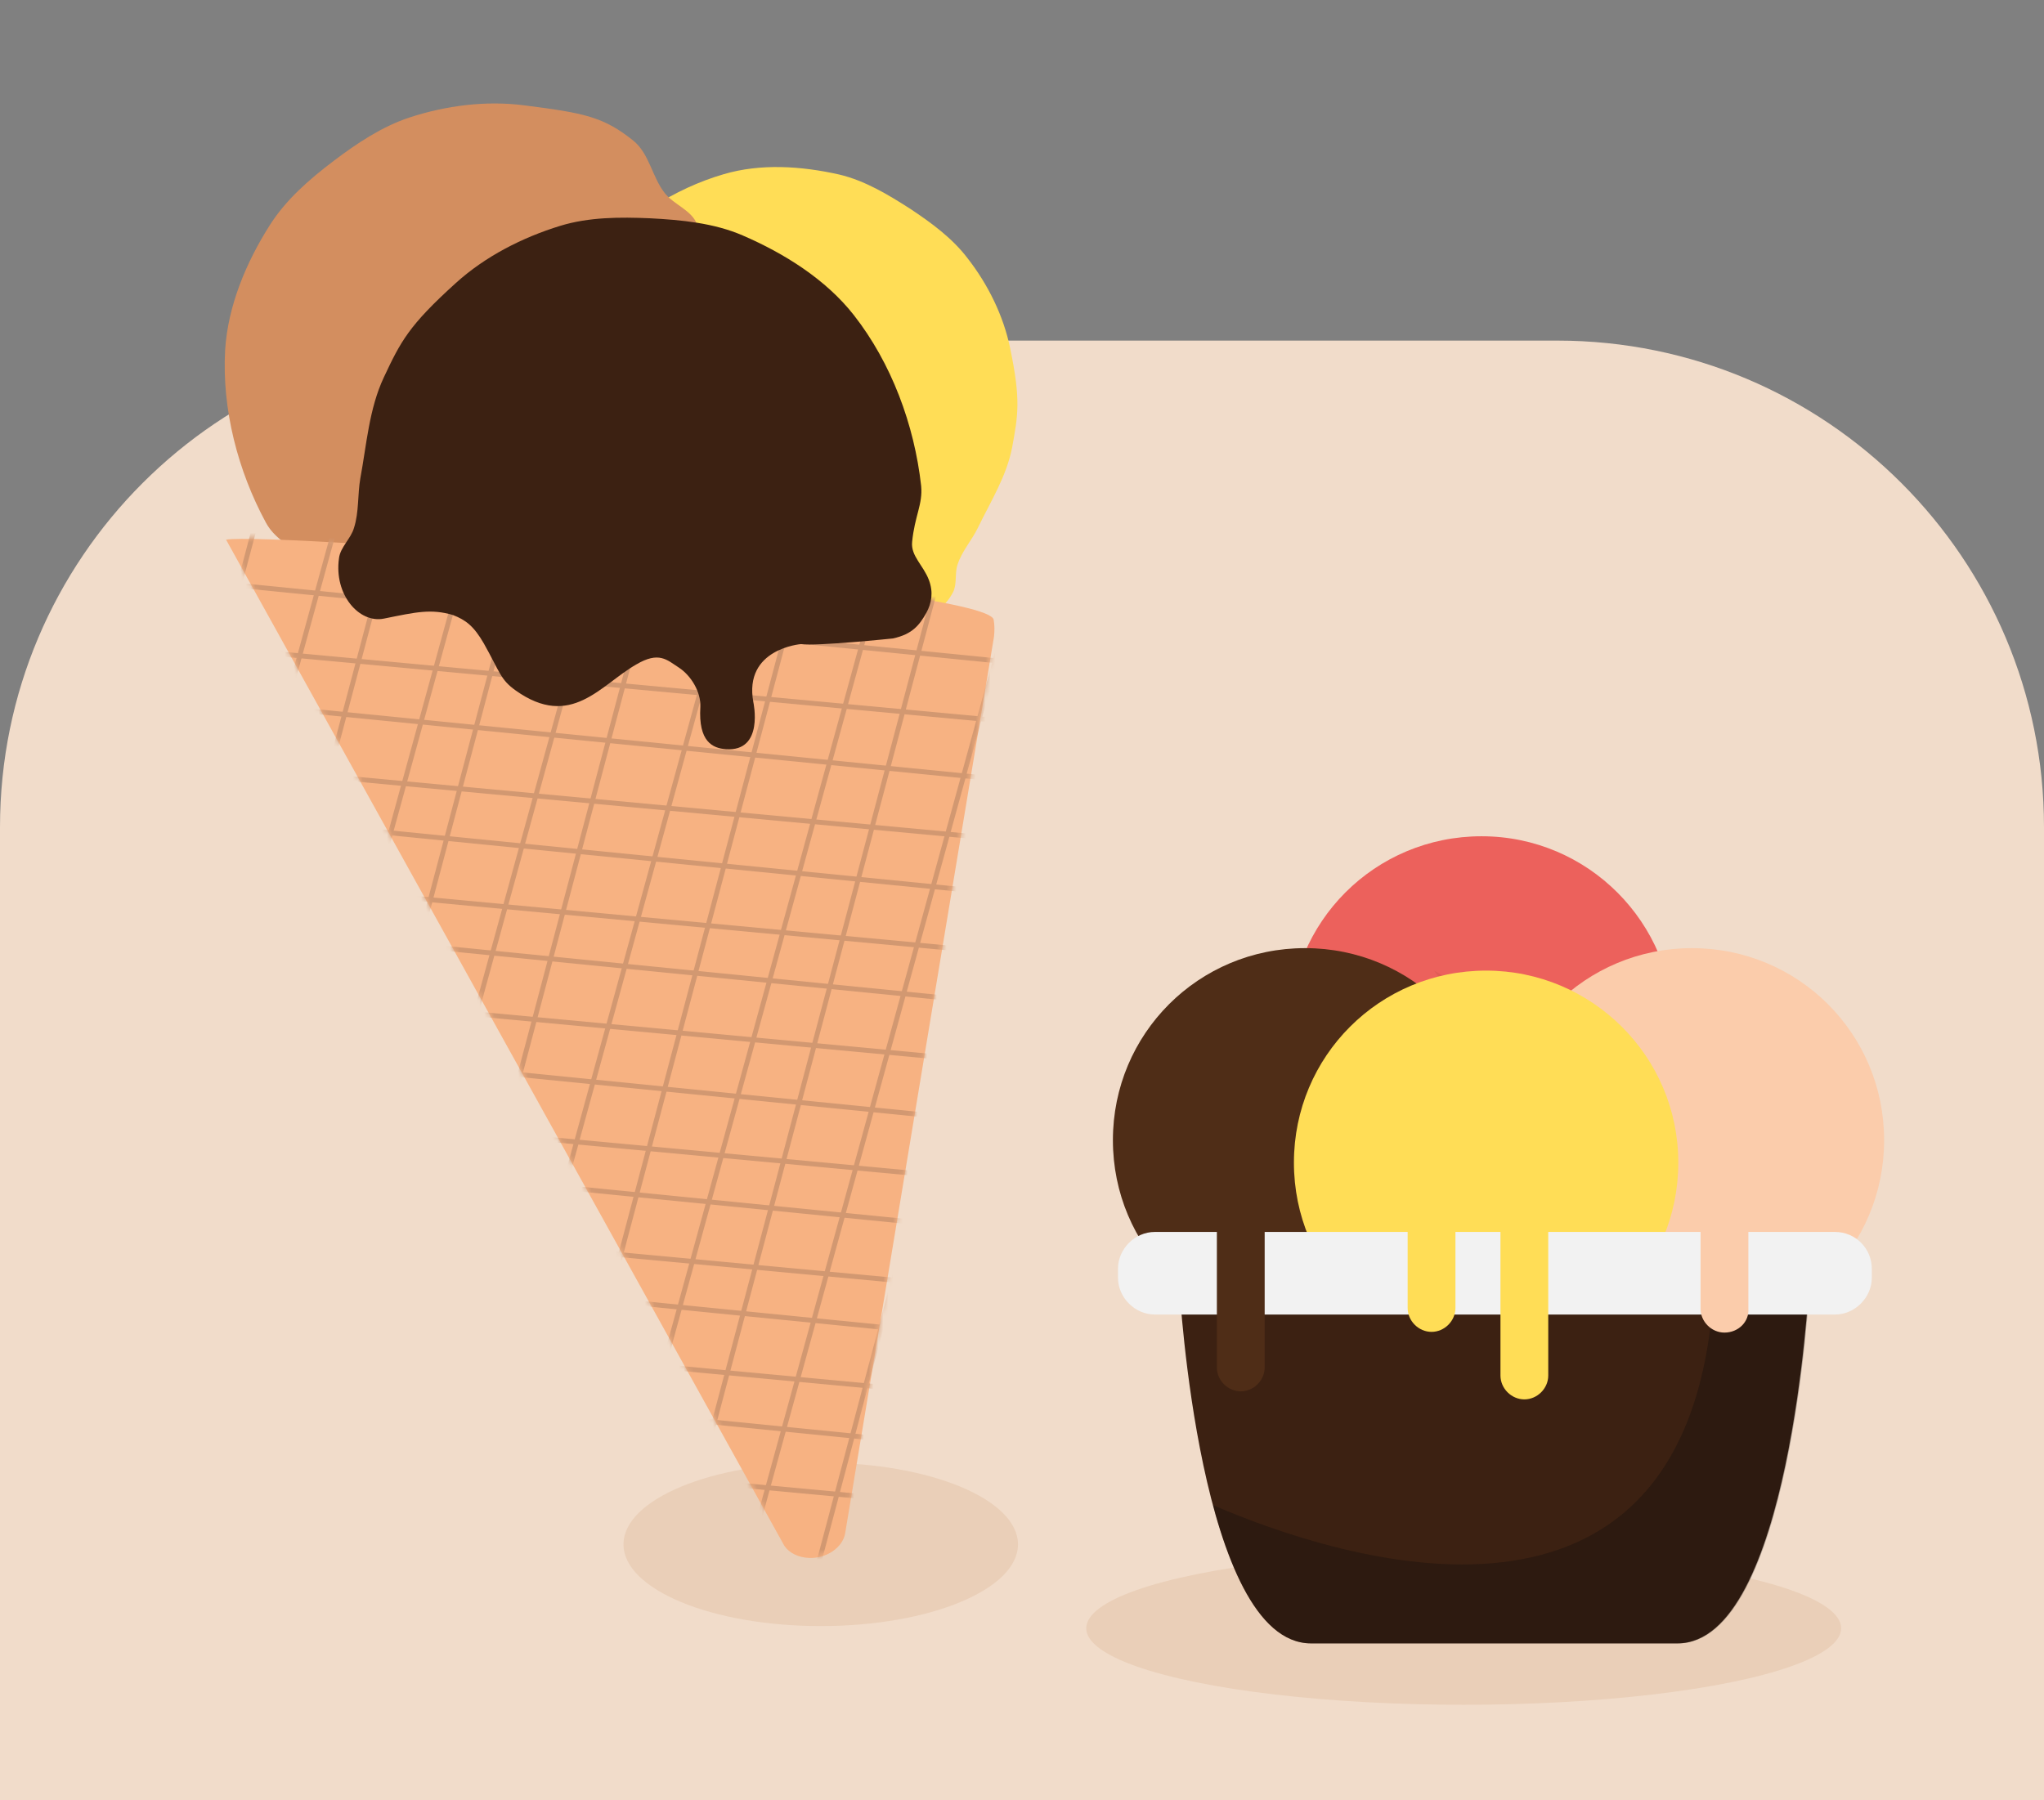 <?xml version="1.0" encoding="UTF-8" standalone="no"?> <svg xmlns:inkscape="http://www.inkscape.org/namespaces/inkscape" xmlns:sodipodi="http://sodipodi.sourceforge.net/DTD/sodipodi-0.dtd" xmlns="http://www.w3.org/2000/svg" xmlns:svg="http://www.w3.org/2000/svg" width="420" height="370" viewBox="0 0 420 370" fill="none" version="1.1" id="svg50" sodipodi:docname="Gelati tradizionali.svg" inkscape:version="1.3 (0e150ed6c4, 2023-07-21)"><rect x="0" y="0" width="420" height="370" fill="#808080" stroke="none"/><defs id="defs50"></defs><path d="M 0,170 C 0,114.772 44.772,70 100,70 h 220 c 55.228,0 100,44.772 100,100 V 370 H 0 Z" fill="#f1dcca" id="path1"></path><ellipse cx="168.645" cy="317.4" rx="40.53" ry="16.791" fill="#eacfb8" id="ellipse1"></ellipse><path d="m 183.349,125.583 c 2.956,3.219 9.516,1.761 12.475,-3.855 0.862,-1.692 0.325,-3.948 0.939,-5.711 0.899,-2.759 2.95,-5.026 4.141,-7.486 2.639,-5.439 5.91,-10.642 7.056,-16.509 1.224,-6.707 1.832,-9.765 -0.388,-20.424 -1.365,-6.696 -4.573,-13.166 -8.749,-18.513 -3.125,-4.13 -7.489,-7.322 -11.789,-10.172 -4.55,-2.922 -9.326,-5.802 -14.624,-7.053 -7.745,-1.738 -16.096,-2.303 -23.689,-0.064 -10.169,2.954 -19.723,9.21 -26.867,17.019 -2.258,2.423 -2.154,4.877 -4.499,8.73 -1.276,2.005 -3.958,2.151 -6.158,3.62 -1.901,1.179 -2.742,2.985 -2.993,4.798 -0.373,2.425 -0.241,4.403 2.018,7.045 0,0 5.852,2.326 7.706,4.69 2.458,3.076 1.114,8.509 4.077,11.138 3.098,2.721 8.714,0.615 12.182,2.796 4.123,2.53 7.312,7.002 9.277,11.229 2.866,6.534 2.471,15.796 14.258,15.838 3.294,-0.024 3.942,-0.97 9.152,-3.354 3.153,-1.411 4.903,-1.502 7.278,-0.766 3.691,0.844 5.347,2.773 9.197,7.004 z" fill="#ffdd56" id="path2"></path><path d="m 142.839,64.926 c 0.06,-2.838 2.731,-5.574 2.087,-8.399 -0.254,-1.366 -2.359,-1.916 -2.727,-3.261 -0.673,-2.348 1.812,-4.814 1.026,-7.141 -1.007,-2.875 -4.762,-4.061 -6.616,-6.425 -2.613,-3.283 -3.163,-8.127 -6.489,-10.806 -6.09,-4.873 -10.009,-5.675 -22.434,-7.247 -7.846,-1.012 -16.013,0.038 -23.564,2.504 -5.658,1.878 -10.791,5.308 -15.54,8.902 -4.956,3.75 -9.826,7.955 -13.19,13.294 -4.825,7.613 -8.578,16.557 -9.13,25.612 -0.683,12.142 2.623,24.837 8.366,35.428 1.796,3.317 4.42,4.124 7.865,8.077 1.811,2.136 0.819,5.03 1.619,8.061 0.602,2.598 2.172,4.072 4.113,5.006 2.481,1.305 4.721,1.948 8.444,0.43 0,0 13.361,-7.318 15.682,-9.4 0,0 9.887,-5.728 14.435,4.144 0,0 3.852,9.295 9.798,4.536 2.043,-1.677 3.668,-4.335 -0.643,-9.775 -1.854,-2.364 -2.098,-6.206 -0.95,-8.893 1.056,-2.553 1.336,-4.843 6.544,-5.342 8.118,-0.687 18.057,3.351 22.632,-9.398 1.228,-3.527 0.426,-4.673 -0.192,-11.154 -0.38,-3.934 0.769,-6.622 0.723,-10.029 0.24,-4.403 -1.899,-5.771 -1.86,-8.723 z" fill="#d38e5f" id="path3"></path><path d="m 46.451,110.913 c 8.88,-1.654 156.453,9.614 157.725,16.445 0.212,1.138 0.196,2.319 0.067,3.521 l -30.583,184.27 c -0.516,2.923 -3.862,5.195 -7.426,5.035 -2.134,-0.074 -4.075,-1.008 -5.055,-2.475 z" fill="#f7b282" id="path4"></path><mask id="mask0_545_1152" maskUnits="userSpaceOnUse" x="46" y="107" width="159" height="210"><path d="m 46.387,107.572 c 8.88,-1.654 156.453,9.613 157.725,16.444 0.212,1.138 0.197,2.319 0.067,3.521 l -30.583,184.27 c -0.516,2.923 -3.862,5.196 -7.426,5.035 -2.134,-0.074 -4.074,-1.008 -5.054,-2.475 z" fill="#ffffff" id="path5"></path></mask><g mask="url(#mask0_545_1152)" id="g37" transform="translate(0,3)"><path d="M 30.543,115.47 279.099,140.205" stroke="#d29871" stroke-miterlimit="10" id="path6"></path><path d="m 38.123,129.607 238.166,22.075" stroke="#d29871" stroke-miterlimit="10" id="path7"></path><path d="M 27.725,139.553 276.146,164.195" stroke="#d29871" stroke-miterlimit="10" id="path8"></path><path d="M 35.171,153.597 273.471,175.766" stroke="#d29871" stroke-miterlimit="10" id="path9"></path><path d="M 24.127,162.604 272.547,187.246" stroke="#d29871" stroke-miterlimit="10" id="path10"></path><path d="m 31.686,176.627 238.188,22.19" stroke="#d29871" stroke-miterlimit="10" id="path11"></path><path d="M 20.379,184.858 268.8,209.5" stroke="#d29871" stroke-miterlimit="10" id="path12"></path><path d="m 27.939,198.881 238.186,22.19" stroke="#d29871" stroke-miterlimit="10" id="path13"></path><path d="M 17.085,208.912 265.527,233.668" stroke="#d29871" stroke-miterlimit="10" id="path14"></path><path d="M 24.53,222.956 262.831,245.125" stroke="#d29871" stroke-miterlimit="10" id="path15"></path><path d="M 16.404,231.184 264.824,255.826" stroke="#d29871" stroke-miterlimit="10" id="path16"></path><path d="M 23.849,245.228 262.15,267.397" stroke="#d29871" stroke-miterlimit="10" id="path17"></path><path d="M 15.225,253.313 263.645,277.955" stroke="#d29871" stroke-miterlimit="10" id="path18"></path><path d="m 22.784,267.336 238.187,22.19" stroke="#d29871" stroke-miterlimit="10" id="path19"></path><path d="M 11.883,275.845 260.324,300.601" stroke="#d29871" stroke-miterlimit="10" id="path20"></path><path d="M 19.328,289.889 257.629,312.058" stroke="#d29871" stroke-miterlimit="10" id="path21"></path><path d="M 275.237,92.275 220.614,291.035" stroke="#d29871" stroke-miterlimit="10" id="path22"></path><path d="M 256.655,99.388 206.16,289.958" stroke="#d29871" stroke-miterlimit="10" id="path23"></path><path d="M 244.826,92.168 190.203,290.928" stroke="#d29871" stroke-miterlimit="10" id="path24"></path><path d="M 226.265,99.394 164.466,332.355" stroke="#d29871" stroke-miterlimit="10" id="path25"></path><path d="M 215.853,91.556 153.763,317.268" stroke="#d29871" stroke-miterlimit="10" id="path26"></path><path d="M 197.292,98.783 139.438,316.874" stroke="#d29871" stroke-miterlimit="10" id="path27"></path><path d="m 187.77,90.662 -54.623,198.76" stroke="#d29871" stroke-miterlimit="10" id="path28"></path><path d="M 169.208,97.888 111.476,315.367" stroke="#d29871" stroke-miterlimit="10" id="path29"></path><path d="M 157.317,90.326 102.693,289.086" stroke="#d29871" stroke-miterlimit="10" id="path30"></path><path d="M 138.734,97.439 88.24,288.009" stroke="#d29871" stroke-miterlimit="10" id="path31"></path><path d="M 128.974,91.836 74.351,290.596" stroke="#d29871" stroke-miterlimit="10" id="path32"></path><path d="M 110.413,99.062 59.898,289.518" stroke="#d29871" stroke-miterlimit="10" id="path33"></path><path d="M 100.909,92.94 46.308,291.814" stroke="#d29871" stroke-miterlimit="10" id="path34"></path><path d="M 82.349,100.167 31.854,290.737" stroke="#d29871" stroke-miterlimit="10" id="path35"></path><path d="M 72.413,92.358 17.79,291.118" stroke="#d29871" stroke-miterlimit="10" id="path36"></path><path d="M 53.852,99.585 3.358,290.155" stroke="#d29871" stroke-miterlimit="10" id="path37"></path></g><path d="m 78.919,127.128 c -5.102,1.068 -10.337,-4.906 -9.261,-12.41 0.28,-2.29 2.438,-3.988 3.081,-6.228 1.042,-3.256 0.727,-6.849 1.293,-10.135 1.296,-6.956 1.803,-14.353 4.841,-20.809 3.459,-7.358 5.092,-10.607 14.77,-19.36 6.046,-5.484 13.683,-9.381 21.482,-11.776 5.907,-1.807 12.267,-1.813 18.441,-1.55 6.423,0.335 13.137,0.969 19.031,3.523 8.582,3.702 17.119,9.062 22.837,16.36 7.728,9.869 12.443,22.537 13.843,35.115 0.358,3.82 -1.33,6.137 -1.856,11.536 -0.288,2.881 2.299,4.754 3.462,7.836 0.943,2.534 0.528,4.731 -0.52,6.693 -1.419,2.503 -2.83,4.414 -6.907,5.292 0,0 -15.715,1.631 -18.866,1.158 0,0 -11.846,0.91 -9.789,11.953 0,0 2.25,10.182 -5.624,9.646 -2.746,-0.195 -5.703,-1.529 -5.268,-8.677 0.132,-3.088 -1.913,-6.476 -4.458,-8.122 -2.409,-1.554 -4.043,-3.37 -8.713,-0.615 -7.347,4.195 -13.397,13.45 -24.805,5.326 -3.127,-2.244 -3.154,-3.653 -6.504,-9.625 -2.087,-3.616 -3.729,-4.842 -6.395,-5.877 -4.48,-1.285 -7.419,-0.62 -14.114,0.744 z" fill="#3c2112" id="path38"></path><ellipse cx="300.759" cy="334.639" rx="77.557" ry="15.728" fill="#eacfb8" id="ellipse38"></ellipse><path d="m 343.921,211.335 c 0,21.881 -17.597,39.467 -39.491,39.467 -21.894,0 -39.49,-17.586 -39.49,-39.467 0,-21.881 17.596,-39.467 39.49,-39.467 21.894,0 39.491,17.791 39.491,39.467 z" fill="#ec615c" id="path39"></path><path d="m 307.661,234.327 c 0,21.881 -17.597,39.467 -39.491,39.467 -21.894,0 -39.491,-17.586 -39.491,-39.467 0,-21.88 17.597,-39.467 39.491,-39.467 21.894,0 39.491,17.587 39.491,39.467 z" fill="#4f2d17" id="path40"></path><g opacity="0.1" id="g41" transform="translate(0,3)"><path d="m 294.68,196.476 c 4.501,6.339 7.366,14.314 7.366,22.698 0,21.881 -17.597,39.467 -39.491,39.467 -6.752,0 -13.095,-1.636 -18.62,-4.703 7.162,10.02 18.825,16.564 32.125,16.564 21.894,0 39.491,-17.586 39.491,-39.467 0,-14.723 -8.39,-27.811 -20.871,-34.559 z" fill="#703817" id="path41"></path></g><path d="m 387.15,234.327 c 0,21.881 -17.597,39.467 -39.491,39.467 -21.894,0 -39.491,-17.586 -39.491,-39.467 0,-21.88 17.597,-39.467 39.491,-39.467 21.894,0 39.491,17.587 39.491,39.467 z" fill="#fbccab" id="path42"></path><path d="m 344.857,238.945 c 0,21.881 -17.598,39.467 -39.491,39.467 -21.894,0 -39.491,-17.586 -39.491,-39.467 0,-21.88 17.597,-39.466 39.491,-39.466 21.689,0 39.491,17.586 39.491,39.466 z" fill="#ffdd56" id="path43"></path><path d="M 307.019,264.538 H 242.36 c 0,0 4.092,73.208 27.009,73.208 h 37.65 37.649 c 23.122,0 27.009,-73.208 27.009,-73.208 z" fill="#3c2112" id="path44"></path><g opacity="0.3" id="g45" transform="translate(0,3)"><path d="m 249.249,306.333 c 4.092,15.133 10.435,28.425 20.257,28.425 h 37.649 37.649 c 23.122,0 27.01,-73.208 27.01,-73.208 h -19.643 c -4.297,79.956 -77.345,55.826 -102.922,44.783 z" fill="#090909" id="path45"></path></g><path d="M 377.048,270.162 H 237.295 c -4.092,0 -7.57,-3.477 -7.57,-7.566 v -1.841 c 0,-4.09 3.478,-7.566 7.57,-7.566 h 139.753 c 4.297,0 7.571,3.476 7.571,7.566 v 1.841 c 0,4.089 -3.479,7.566 -7.571,7.566 z" fill="#f2f2f2" id="path46"></path><path d="m 313.224,287.6 c -2.66,0 -4.91,-2.249 -4.91,-4.907 v -32.719 c 0,-2.658 2.25,-4.908 4.91,-4.908 2.66,0 4.911,2.25 4.911,4.908 v 32.719 c 0,2.658 -2.251,4.907 -4.911,4.907 z" fill="#ffdd56" id="path47"></path><path d="m 254.953,285.948 c -2.66,0 -4.911,-2.25 -4.911,-4.908 v -32.719 c 0,-2.658 2.251,-4.907 4.911,-4.907 2.66,0 4.911,2.249 4.911,4.907 v 32.719 c 0,2.658 -2.251,4.908 -4.911,4.908 z" fill="#4f2d17" id="path48"></path><path d="m 354.341,273.874 c -2.66,0 -4.911,-2.249 -4.911,-4.908 v -32.718 c 0,-2.659 2.251,-4.908 4.911,-4.908 2.66,0 4.911,2.249 4.911,4.908 v 32.718 c 0.205,2.659 -2.046,4.908 -4.911,4.908 z" fill="#fbccab" id="path49"></path><path d="m 294.153,273.725 c -2.66,0 -4.91,-2.25 -4.91,-4.908 v -32.719 c 0,-2.658 2.25,-4.907 4.91,-4.907 2.66,0 4.911,2.249 4.911,4.907 v 32.719 c 0,2.658 -2.251,4.908 -4.911,4.908 z" fill="#ffdd56" id="path50"></path></svg> 